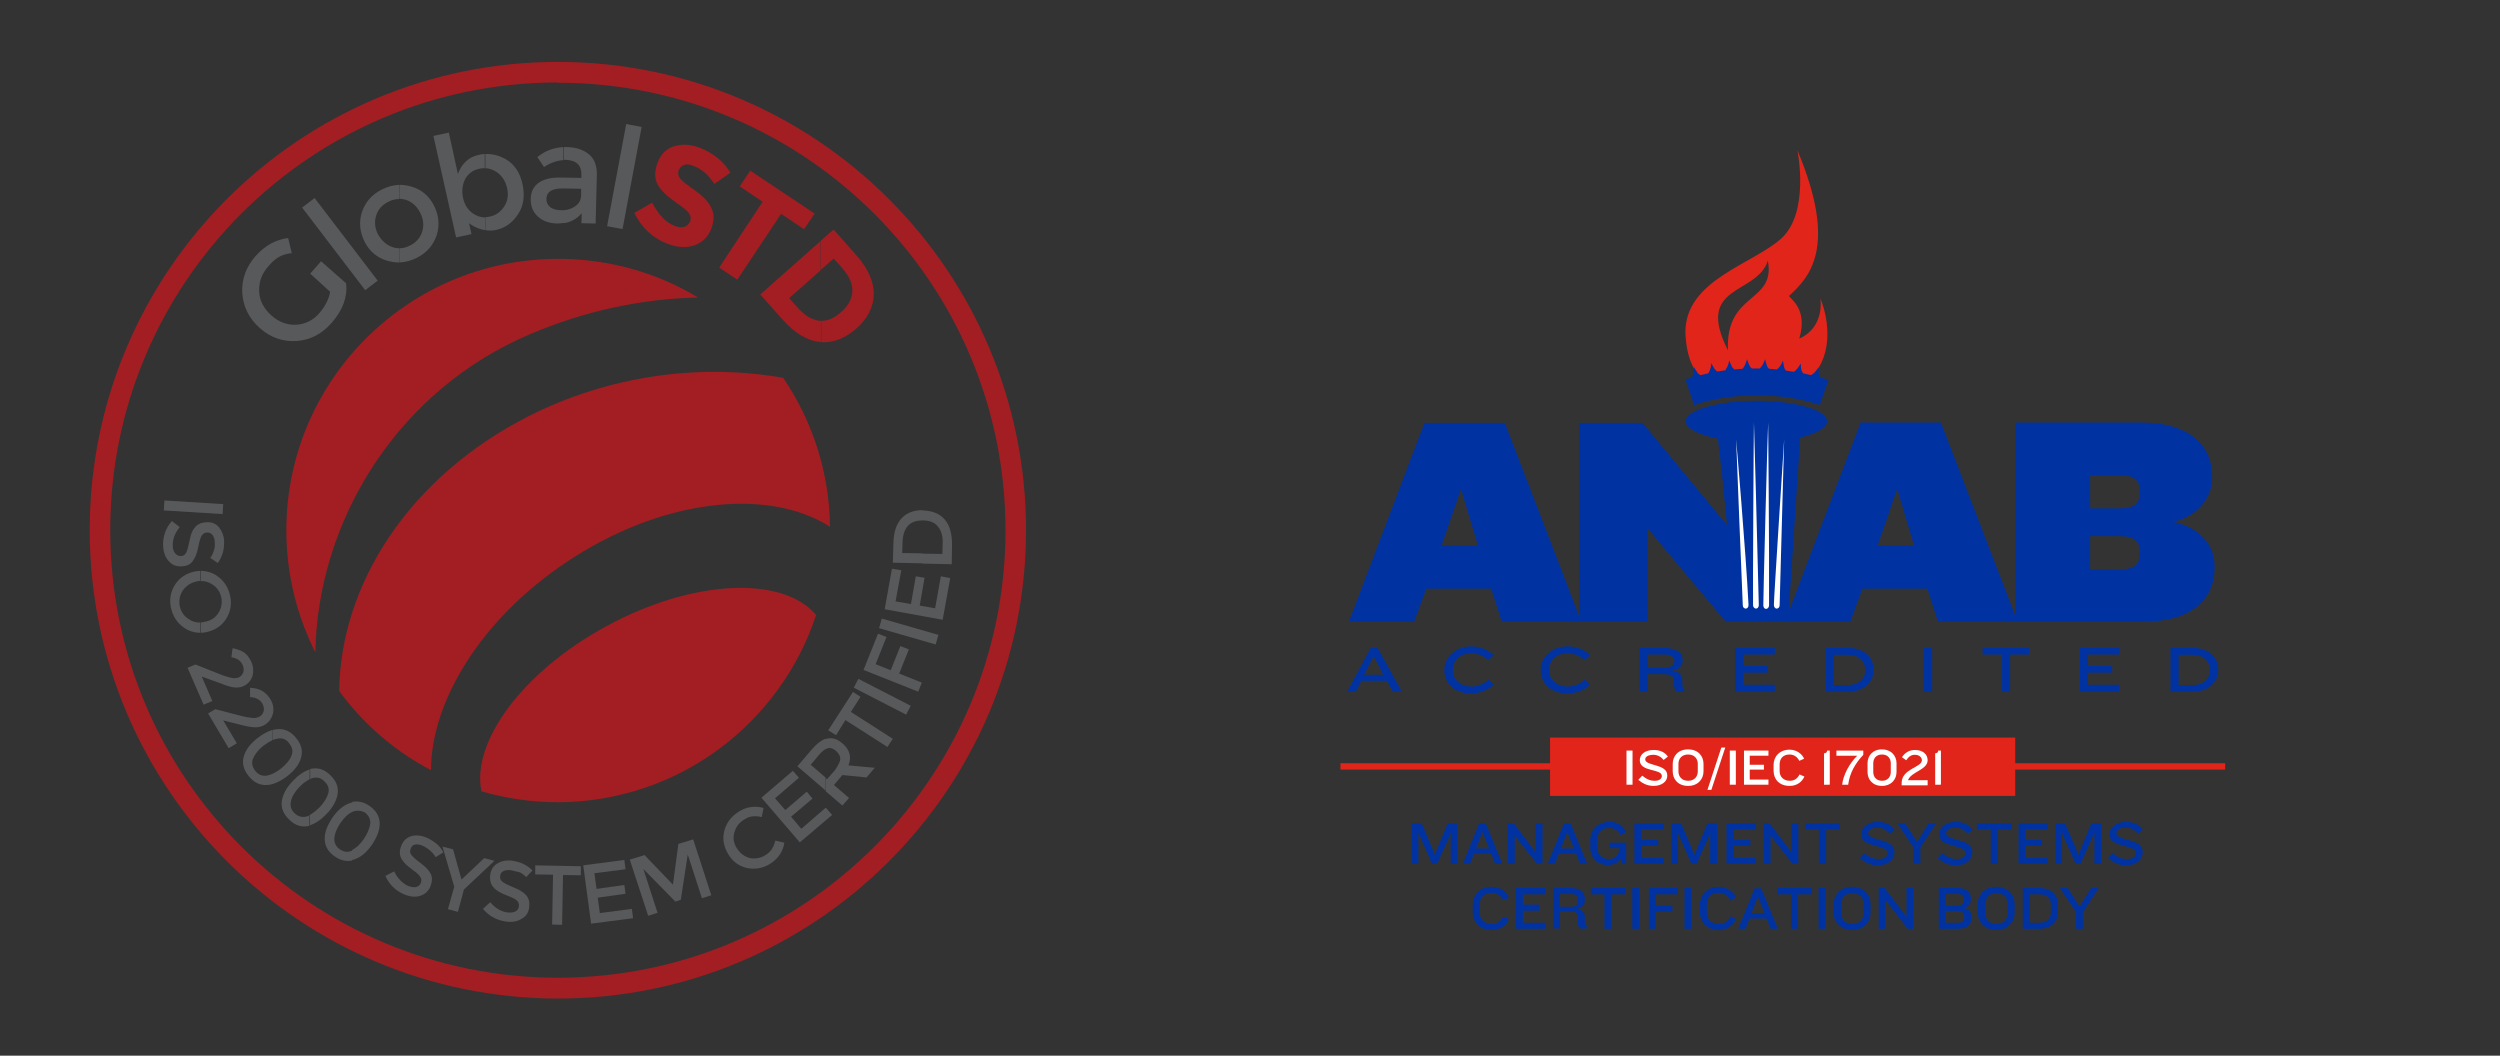 <?xml version="1.0" encoding="utf-8"?>
<!-- Generator: Adobe Illustrator 25.0.0, SVG Export Plug-In . SVG Version: 6.00 Build 0)  -->
<svg version="1.1" id="Layer_1" xmlns="http://www.w3.org/2000/svg" xmlns:xlink="http://www.w3.org/1999/xlink" x="0px" y="0px"
	 viewBox="0 0 82.77 34.95" style="enable-background:new 0 0 82.77 34.95;" xml:space="preserve">
<rect x="0" y="0" width="82.77" height="34.95" fill="#333333" stroke="none"/>
<style type="text/css">
	.st0{fill-rule:evenodd;clip-rule:evenodd;fill:#58595B;}
	.st1{fill-rule:evenodd;clip-rule:evenodd;fill:#A21E22;}
	.st2{fill:#E1251B;}
	.st3{fill:#FFFFFF;}
	.st4{fill:#0033A1;}
</style>
<rect x="6.25" y="15.82" transform="matrix(0.062 -0.998 0.998 0.062 -10.752 22.156)" class="st0" width="0.33" height="1.95"/>
<path class="st0" d="M7.11,17.95c0-0.1-0.03-0.17-0.07-0.23c-0.04-0.06-0.1-0.09-0.18-0.09c-0.08,0-0.14,0.04-0.18,0.1
	c-0.04,0.06-0.08,0.19-0.12,0.4c-0.04,0.2-0.1,0.35-0.19,0.46C6.3,18.69,6.17,18.75,6,18.75c-0.17,0.01-0.31-0.05-0.42-0.18
	c-0.11-0.12-0.17-0.29-0.18-0.5c-0.01-0.3,0.08-0.58,0.29-0.82l0.26,0.2c-0.16,0.2-0.24,0.41-0.23,0.62c0,0.11,0.03,0.19,0.08,0.25
	c0.05,0.06,0.11,0.09,0.18,0.09c0.08,0,0.13-0.03,0.17-0.09c0.04-0.06,0.07-0.16,0.1-0.31c0.03-0.14,0.06-0.25,0.08-0.33
	c0.03-0.08,0.06-0.14,0.11-0.2c0.08-0.12,0.22-0.18,0.4-0.19c0.18-0.01,0.32,0.05,0.42,0.18c0.1,0.13,0.16,0.29,0.16,0.48
	c0,0.12-0.01,0.25-0.05,0.37c-0.04,0.12-0.09,0.23-0.16,0.32l-0.25-0.17c0.05-0.06,0.09-0.14,0.12-0.24
	C7.11,18.15,7.12,18.05,7.11,17.95z"/>
<path class="st0" d="M7.22,20.31c0.11-0.16,0.14-0.33,0.11-0.52c-0.04-0.19-0.14-0.34-0.3-0.44c-0.12-0.08-0.25-0.12-0.4-0.11V18.9
	c0.2,0,0.39,0.05,0.56,0.17c0.23,0.16,0.37,0.38,0.43,0.66c0.06,0.28,0.01,0.54-0.14,0.77c-0.15,0.23-0.37,0.37-0.65,0.43
	c-0.07,0.01-0.13,0.02-0.2,0.02v-0.34c0.04,0,0.09-0.01,0.13-0.02C6.96,20.56,7.11,20.47,7.22,20.31z M6.64,19.23
	c-0.04,0-0.09,0.01-0.13,0.02c-0.19,0.04-0.34,0.14-0.45,0.29c-0.11,0.16-0.14,0.33-0.11,0.52c0.04,0.19,0.14,0.34,0.3,0.44
	c0.12,0.08,0.25,0.12,0.4,0.11v0.34c-0.2,0-0.39-0.05-0.56-0.17c-0.23-0.16-0.37-0.38-0.43-0.66c-0.06-0.28-0.01-0.54,0.14-0.77
	c0.15-0.23,0.37-0.37,0.65-0.43c0.07-0.01,0.14-0.02,0.2-0.02V19.23z"/>
<path class="st0" d="M7.65,22.44c0.09,0.02,0.17,0.02,0.25-0.01c0.07-0.03,0.12-0.09,0.15-0.16c0.03-0.08,0.02-0.16-0.01-0.24
	c-0.06-0.15-0.19-0.24-0.38-0.27l0.04-0.3c0.15,0.03,0.28,0.08,0.38,0.14c0.1,0.07,0.18,0.18,0.25,0.33
	c0.06,0.15,0.07,0.3,0.03,0.45c-0.05,0.15-0.15,0.27-0.31,0.34c-0.09,0.04-0.19,0.05-0.29,0.04c-0.1-0.01-0.25-0.05-0.44-0.13
	L6.68,22.4l0.35,0.81l-0.29,0.12l-0.53-1.22L6.47,22l0.78,0.31C7.42,22.38,7.56,22.42,7.65,22.44z"/>
<path class="st0" d="M8.36,23.77c0.09,0.01,0.17-0.01,0.24-0.05c0.07-0.04,0.11-0.1,0.13-0.18c0.02-0.08,0-0.16-0.04-0.24
	c-0.08-0.14-0.22-0.21-0.41-0.22l0-0.31c0.15,0.01,0.29,0.04,0.39,0.1c0.11,0.06,0.2,0.15,0.29,0.29c0.08,0.14,0.11,0.29,0.08,0.45
	C9,23.78,8.91,23.91,8.76,24c-0.09,0.05-0.18,0.08-0.29,0.08c-0.11,0-0.25-0.02-0.45-0.07l-0.63-0.16l0.45,0.76l-0.27,0.16
	l-0.68-1.15l0.24-0.14l0.81,0.21C8.12,23.74,8.26,23.76,8.36,23.77z"/>
<path class="st0" d="M9.21,24.45c-0.06,0.01-0.12,0.03-0.19,0.05v-0.33c0.07-0.02,0.14-0.03,0.2-0.03c0.23-0.01,0.42,0.09,0.59,0.3
	c0.17,0.21,0.22,0.42,0.16,0.64c-0.06,0.22-0.21,0.42-0.45,0.61c-0.17,0.13-0.33,0.22-0.5,0.27v-0.34c0.09-0.04,0.19-0.1,0.29-0.18
	c0.17-0.14,0.29-0.28,0.34-0.42c0.06-0.14,0.03-0.28-0.07-0.4C9.49,24.48,9.36,24.43,9.21,24.45z M9.02,24.51
	c-0.1,0.04-0.19,0.1-0.3,0.18c-0.17,0.14-0.28,0.28-0.34,0.42c-0.06,0.14-0.03,0.28,0.07,0.41c0.1,0.13,0.23,0.18,0.38,0.16
	c0.06-0.01,0.13-0.03,0.19-0.06v0.34c-0.07,0.02-0.14,0.03-0.2,0.03C8.59,26,8.4,25.9,8.23,25.69c-0.17-0.21-0.22-0.42-0.16-0.64
	c0.06-0.22,0.21-0.42,0.45-0.61c0.17-0.13,0.33-0.22,0.49-0.27V24.51z"/>
<path class="st0" d="M10.35,25.76c-0.03,0.01-0.06,0.02-0.1,0.04v-0.33c0.02-0.01,0.04-0.01,0.06-0.02
	c0.22-0.04,0.43,0.02,0.62,0.21c0.19,0.18,0.28,0.38,0.25,0.61c-0.03,0.22-0.15,0.45-0.36,0.67c-0.19,0.2-0.38,0.33-0.58,0.39v-0.34
	c0.11-0.06,0.23-0.15,0.35-0.27c0.15-0.16,0.24-0.32,0.28-0.46c0.04-0.15-0.01-0.28-0.13-0.39C10.63,25.75,10.49,25.72,10.35,25.76z
	 M10.25,25.8c-0.12,0.06-0.23,0.14-0.35,0.27c-0.15,0.16-0.24,0.31-0.27,0.47c-0.03,0.15,0.01,0.28,0.13,0.39
	c0.12,0.11,0.25,0.14,0.4,0.1c0.03-0.01,0.06-0.02,0.1-0.04v0.34c-0.02,0.01-0.04,0.01-0.06,0.02c-0.22,0.04-0.43-0.02-0.62-0.21
	c-0.19-0.18-0.28-0.38-0.25-0.61c0.03-0.22,0.15-0.45,0.36-0.67c0.19-0.2,0.38-0.33,0.58-0.39V25.8z"/>
<path class="st0" d="M11.66,26.88L11.66,26.88l0-0.33c0.19-0.04,0.38,0,0.57,0.13c0.22,0.15,0.33,0.34,0.34,0.56
	c0.01,0.23-0.08,0.46-0.25,0.72c-0.17,0.25-0.37,0.42-0.58,0.49c-0.03,0.01-0.05,0.02-0.08,0.02v-0.33
	c0.14-0.07,0.27-0.19,0.39-0.37c0.12-0.18,0.19-0.35,0.21-0.5c0.01-0.15-0.05-0.27-0.18-0.37C11.94,26.83,11.8,26.82,11.66,26.88z
	 M11.66,26.88c-0.14,0.07-0.27,0.19-0.39,0.37c-0.12,0.18-0.19,0.35-0.2,0.5c-0.01,0.15,0.05,0.28,0.18,0.37
	c0.14,0.09,0.27,0.11,0.41,0.04l0,0v0.33c-0.19,0.04-0.38,0-0.57-0.13c-0.22-0.15-0.33-0.34-0.34-0.56
	c-0.01-0.23,0.08-0.46,0.25-0.72c0.17-0.25,0.37-0.42,0.58-0.49c0.03-0.01,0.05-0.02,0.08-0.02V26.88z"/>
<path class="st0" d="M13.99,28c-0.09-0.04-0.17-0.05-0.24-0.04c-0.07,0.01-0.12,0.05-0.15,0.13c-0.03,0.07-0.03,0.14,0.01,0.2
	c0.04,0.06,0.14,0.16,0.31,0.28c0.16,0.12,0.28,0.24,0.34,0.36c0.06,0.12,0.05,0.26-0.01,0.42c-0.07,0.16-0.18,0.26-0.34,0.31
	c-0.16,0.05-0.34,0.03-0.53-0.05c-0.28-0.12-0.49-0.32-0.62-0.61l0.29-0.15c0.11,0.23,0.27,0.39,0.46,0.48
	c0.1,0.04,0.18,0.05,0.26,0.04c0.08-0.02,0.13-0.06,0.16-0.13c0.03-0.07,0.03-0.13-0.01-0.2c-0.04-0.06-0.11-0.14-0.23-0.22
	c-0.12-0.09-0.21-0.16-0.26-0.21c-0.06-0.06-0.1-0.12-0.14-0.18c-0.07-0.13-0.07-0.27,0-0.44c0.07-0.17,0.19-0.27,0.34-0.31
	c0.16-0.04,0.33-0.02,0.51,0.06c0.11,0.05,0.22,0.12,0.32,0.2c0.1,0.09,0.17,0.18,0.22,0.28l-0.26,0.16
	c-0.03-0.07-0.09-0.14-0.17-0.21C14.16,28.09,14.08,28.04,13.99,28z"/>
<polygon class="st0" points="15.16,30.19 14.83,30.1 15.04,29.36 14.65,28.03 15,28.12 15.28,29.12 16.03,28.41 16.37,28.5 
	15.36,29.45 "/>
<path class="st0" d="M16.91,28.81c-0.1-0.01-0.18,0-0.24,0.03c-0.07,0.03-0.1,0.08-0.11,0.16c-0.01,0.08,0.01,0.14,0.07,0.19
	c0.06,0.05,0.18,0.11,0.37,0.19c0.19,0.07,0.33,0.16,0.42,0.26c0.09,0.1,0.12,0.23,0.1,0.4c-0.02,0.17-0.1,0.3-0.25,0.38
	c-0.14,0.09-0.32,0.12-0.52,0.09c-0.3-0.04-0.56-0.18-0.76-0.42l0.24-0.22c0.17,0.2,0.36,0.31,0.57,0.34c0.11,0.01,0.19,0,0.26-0.03
	c0.07-0.04,0.11-0.09,0.12-0.17c0.01-0.07-0.01-0.14-0.06-0.19c-0.05-0.05-0.15-0.1-0.28-0.15c-0.14-0.05-0.24-0.1-0.31-0.14
	c-0.07-0.04-0.13-0.08-0.18-0.14c-0.1-0.1-0.14-0.24-0.12-0.42c0.02-0.18,0.11-0.31,0.25-0.39c0.14-0.08,0.31-0.11,0.5-0.08
	c0.12,0.02,0.24,0.05,0.36,0.11c0.12,0.06,0.21,0.13,0.29,0.21l-0.21,0.22c-0.05-0.06-0.12-0.11-0.21-0.16
	C17.1,28.86,17.01,28.83,16.91,28.81z"/>
<polygon class="st0" points="18.64,28.97 18.61,30.62 18.28,30.61 18.31,28.96 17.72,28.95 17.72,28.65 19.23,28.68 19.23,28.98 "/>
<polygon class="st0" points="20.67,28.47 20.71,28.78 19.68,28.91 19.75,29.43 20.67,29.3 20.71,29.59 19.79,29.72 19.86,30.23 
	20.92,30.09 20.96,30.4 19.57,30.58 19.31,28.65 "/>
<polygon class="st0" points="21.77,30.22 21.46,30.32 20.85,28.46 21.34,28.31 22.28,29.29 22.46,27.94 22.95,27.79 23.55,29.64 
	23.24,29.74 22.77,28.29 22.54,29.79 22.36,29.85 21.3,28.77 "/>
<path class="st0" d="M25.33,28.32c0.1-0.06,0.17-0.13,0.22-0.2c0.05-0.08,0.09-0.17,0.12-0.29l0.3,0.07
	c-0.05,0.3-0.21,0.53-0.46,0.69c-0.25,0.16-0.51,0.2-0.77,0.15c-0.27-0.06-0.48-0.21-0.63-0.46c-0.15-0.25-0.2-0.5-0.13-0.77
	c0.07-0.27,0.23-0.48,0.48-0.64c0.26-0.16,0.53-0.2,0.82-0.12l-0.06,0.3c-0.13-0.03-0.23-0.03-0.32-0.02
	c-0.09,0.01-0.18,0.05-0.27,0.11c-0.17,0.1-0.27,0.25-0.32,0.43c-0.05,0.18-0.02,0.35,0.09,0.52c0.11,0.17,0.25,0.27,0.43,0.32
	C25.01,28.44,25.18,28.41,25.33,28.32z"/>
<polygon class="st0" points="26.25,25.52 26.45,25.75 25.66,26.43 26,26.82 26.71,26.21 26.9,26.44 26.19,27.04 26.53,27.44 
	27.34,26.74 27.55,26.98 26.48,27.89 25.21,26.41 "/>
<path class="st0" d="M27.82,25.12c0-0.09-0.05-0.17-0.14-0.26c-0.1-0.08-0.18-0.11-0.27-0.09c-0.02,0.01-0.05,0.02-0.08,0.04v-0.34
	c0.03-0.01,0.05-0.02,0.08-0.02c0.16-0.03,0.32,0.02,0.49,0.17c0.24,0.21,0.3,0.45,0.19,0.72l0.87,0.08l-0.27,0.32l-0.8-0.08
	l-0.28,0.33l0.5,0.43l-0.22,0.25l-0.55-0.47v-0.43l0.04,0.03l0.27-0.31C27.76,25.32,27.82,25.21,27.82,25.12z M27.33,24.8
	c-0.06,0.04-0.14,0.1-0.22,0.2l-0.27,0.32l0.49,0.42v0.43l-0.93-0.8l0.47-0.55c0.16-0.19,0.32-0.31,0.46-0.36V24.8z"/>
<polygon class="st0" points="28.17,23.57 29.56,24.46 29.38,24.73 27.99,23.84 27.68,24.34 27.42,24.18 28.24,22.91 28.49,23.07 "/>
<rect x="29.06" y="22.09" transform="matrix(0.457 -0.889 0.889 0.457 -4.651 38.508)" class="st0" width="0.33" height="1.95"/>
<polygon class="st0" points="28.99,21.99 29.49,22.19 29.81,21.39 30.09,21.5 29.77,22.3 30.52,22.6 30.4,22.9 28.59,22.18 
	29.07,20.98 29.35,21.09 "/>
<rect x="29.92" y="19.94" transform="matrix(0.277 -0.961 0.961 0.277 1.654 44.027)" class="st0" width="0.33" height="1.95"/>
<polygon class="st0" points="29.53,18.83 29.84,18.88 29.65,19.91 30.16,20 30.32,19.08 30.61,19.13 30.45,20.05 30.96,20.14 
	31.15,19.08 31.46,19.14 31.21,20.52 29.29,20.17 "/>
<path class="st0" d="M30.56,17.23l-0.02,0v-0.33l0.02,0c0.3,0.01,0.54,0.1,0.71,0.29c0.17,0.19,0.25,0.47,0.25,0.84l-0.01,0.65
	l-0.97-0.02v-0.33l0.66,0.01l0.01-0.36c0.01-0.24-0.05-0.42-0.16-0.55C30.95,17.3,30.78,17.23,30.56,17.23z M30.54,17.23
	c-0.43,0-0.65,0.25-0.66,0.75l-0.01,0.33l0.67,0.01v0.33l-0.98-0.02l0.02-0.67c0.01-0.35,0.1-0.62,0.27-0.8
	c0.17-0.18,0.4-0.27,0.69-0.27V17.23z"/>
<path class="st0" d="M10.27,9.06l0.36-0.41l0.83,0.73c0.05,0.45-0.11,0.89-0.49,1.32c-0.32,0.36-0.7,0.56-1.15,0.59
	c-0.45,0.03-0.86-0.11-1.22-0.43c-0.36-0.32-0.55-0.71-0.58-1.17C8,9.24,8.15,8.83,8.46,8.48c0.31-0.35,0.67-0.55,1.08-0.6l0.12,0.5
	C9.49,8.4,9.35,8.44,9.23,8.51C9.11,8.58,9,8.68,8.89,8.81C8.67,9.05,8.57,9.33,8.58,9.64c0.01,0.31,0.15,0.57,0.4,0.8
	c0.26,0.23,0.54,0.33,0.84,0.31c0.3-0.02,0.55-0.15,0.75-0.38c0.2-0.23,0.32-0.47,0.36-0.71L10.27,9.06z"/>
<rect x="10.99" y="6.36" transform="matrix(0.795 -0.607 0.607 0.795 -2.595 8.487)" class="st0" width="0.52" height="3.44"/>
<path class="st0" d="M13.22,8.22c0.12,0,0.25-0.03,0.37-0.1c0.2-0.1,0.33-0.26,0.39-0.46c0.06-0.2,0.04-0.41-0.07-0.62
	c-0.11-0.21-0.26-0.35-0.46-0.42c-0.08-0.02-0.15-0.04-0.23-0.04V6.12c0.14,0,0.27,0.02,0.41,0.06c0.33,0.1,0.58,0.31,0.74,0.63
	c0.16,0.32,0.19,0.64,0.09,0.97c-0.11,0.33-0.32,0.58-0.65,0.75c-0.19,0.1-0.39,0.15-0.58,0.16V8.22z M12.99,8.18
	c0.08,0.03,0.15,0.04,0.23,0.04v0.47c-0.14,0-0.27-0.02-0.41-0.06c-0.33-0.1-0.58-0.31-0.74-0.63c-0.16-0.32-0.19-0.64-0.09-0.97
	c0.11-0.33,0.32-0.58,0.65-0.75c0.19-0.1,0.39-0.15,0.58-0.16v0.47c-0.12,0-0.25,0.03-0.37,0.1c-0.2,0.1-0.33,0.26-0.39,0.46
	c-0.06,0.2-0.04,0.41,0.07,0.62C12.64,7.97,12.79,8.11,12.99,8.18z"/>
<path class="st0" d="M16.06,7.19c0.05,0,0.11-0.01,0.16-0.02c0.2-0.04,0.36-0.16,0.47-0.33c0.12-0.18,0.15-0.38,0.1-0.61
	C16.74,6,16.62,5.82,16.45,5.7c-0.12-0.08-0.25-0.13-0.38-0.13V5.1c0.24-0.01,0.47,0.05,0.69,0.18c0.28,0.17,0.46,0.44,0.54,0.82
	c0.08,0.37,0.04,0.7-0.14,0.98c-0.18,0.28-0.42,0.46-0.72,0.53c-0.12,0.03-0.25,0.03-0.37,0.01V7.19z M15.33,6.55
	c0.05,0.23,0.16,0.4,0.33,0.52c0.12,0.08,0.26,0.13,0.4,0.13v0.42c-0.18-0.03-0.36-0.1-0.53-0.23l0.08,0.36L15.1,7.86L14.35,4.5
	l0.51-0.11l0.3,1.37c0.13-0.35,0.36-0.56,0.68-0.63c0.07-0.02,0.14-0.03,0.21-0.03v0.47c-0.06,0-0.12,0-0.19,0.02
	c-0.2,0.04-0.36,0.16-0.46,0.34C15.31,6.11,15.28,6.32,15.33,6.55z"/>
<path class="st0" d="M19.24,6.46l0-0.21l-0.58-0.01V5.88l0.59,0.01l0-0.09c0.01-0.33-0.17-0.5-0.54-0.51c-0.02,0-0.04,0-0.06,0V4.87
	c0.05,0,0.09,0,0.14,0c0.29,0.01,0.53,0.09,0.71,0.24c0.18,0.15,0.27,0.38,0.26,0.7l-0.04,1.59l-0.47-0.01l0.01-0.33
	c-0.16,0.18-0.36,0.3-0.6,0.33V6.96c0.14-0.01,0.27-0.05,0.38-0.13C19.17,6.74,19.24,6.62,19.24,6.46z M18.67,6.24L18.67,6.24
	c-0.38-0.01-0.57,0.1-0.58,0.34c0,0.12,0.04,0.21,0.13,0.28c0.09,0.07,0.22,0.1,0.38,0.1c0.02,0,0.04,0,0.06,0v0.42
	C18.6,7.39,18.52,7.4,18.44,7.4c-0.26-0.01-0.47-0.08-0.63-0.23c-0.17-0.15-0.24-0.34-0.24-0.59c0.01-0.24,0.1-0.42,0.28-0.54
	c0.18-0.12,0.43-0.17,0.73-0.16l0.08,0V6.24L18.67,6.24z M18.67,4.87v0.43c-0.21,0.01-0.43,0.08-0.66,0.23l-0.22-0.33
	C18.05,4.99,18.35,4.88,18.67,4.87z"/>
<rect x="18.95" y="5.59" transform="matrix(0.184 -0.983 0.983 0.184 11.118 25.088)" class="st0" width="3.44" height="0.52"/>
<path class="st1" d="M22.65,5.46c-0.09,0.03-0.14,0.09-0.18,0.18c-0.03,0.09-0.02,0.17,0.04,0.26c0.06,0.08,0.22,0.21,0.48,0.39
	c0.26,0.18,0.45,0.37,0.55,0.57c0.11,0.2,0.11,0.44,0.01,0.71c-0.1,0.27-0.29,0.45-0.55,0.55c-0.27,0.09-0.57,0.08-0.9-0.05
	c-0.48-0.18-0.85-0.52-1.1-1.02l0.59-0.34c0.22,0.41,0.47,0.67,0.75,0.77c0.12,0.05,0.23,0.06,0.32,0.03
	c0.09-0.03,0.15-0.09,0.19-0.18c0.03-0.09,0.02-0.18-0.03-0.26c-0.06-0.08-0.18-0.19-0.39-0.33c-0.32-0.22-0.54-0.42-0.65-0.62
	c-0.11-0.2-0.12-0.44-0.01-0.73c0.11-0.29,0.29-0.47,0.56-0.55c0.27-0.08,0.55-0.06,0.86,0.06c0.2,0.08,0.39,0.19,0.57,0.33
	c0.18,0.15,0.32,0.31,0.42,0.49l-0.53,0.37c-0.19-0.3-0.42-0.5-0.7-0.6C22.83,5.44,22.73,5.43,22.65,5.46z"/>
<polygon class="st1" points="25.86,7.08 24.41,9.26 23.81,8.86 25.25,6.68 24.49,6.17 24.84,5.65 26.97,7.07 26.62,7.59 "/>
<path class="st1" d="M27.18,10.62c0.23,0.01,0.45-0.09,0.67-0.29c0.24-0.21,0.36-0.44,0.37-0.69c0.01-0.25-0.11-0.51-0.35-0.78
	l-0.27-0.3l-0.43,0.38V7.97L27.6,7.6l0.76,0.86c0.38,0.43,0.57,0.86,0.57,1.28c-0.01,0.42-0.2,0.8-0.57,1.13
	c-0.37,0.33-0.76,0.48-1.17,0.46V10.62z M27.13,10.62c0.02,0,0.03,0,0.05,0v0.7l-0.02,0c-0.42-0.03-0.84-0.28-1.25-0.74l-0.74-0.83
	l2.01-1.78v0.97l-1.05,0.93l0.3,0.34C26.66,10.46,26.89,10.59,27.13,10.62z"/>
<path class="st1" d="M27.02,20.36c-1.11-1.31-4.09-1.18-6.94,0.37c-2.77,1.5-4.48,3.83-4.14,5.47c0.8,0.23,1.65,0.36,2.53,0.36
	C22.46,26.55,25.84,23.95,27.02,20.36z"/>
<path class="st1" d="M11.23,22.88c0.8,1.09,1.84,1.99,3.04,2.62c0-2.28,1.66-5,4.47-6.88c3.12-2.1,6.67-2.5,8.74-1.18
	c-0.02-1.82-0.59-3.52-1.55-4.93c-2.72-0.48-5.73-0.1-8.45,1.28C13.54,15.8,11.27,19.35,11.23,22.88z"/>
<path class="st1" d="M17.56,11.06c1.83-0.78,3.71-1.17,5.55-1.21c-1.35-0.82-2.94-1.28-4.63-1.28c-4.97,0-9,4.03-9,8.99
	c0,1.45,0.35,2.82,0.96,4.04C10.52,17.21,13.18,12.91,17.56,11.06z"/>
<path class="st1" d="M18.47,32.37L18.47,32.37l0,0.69h0c8.56,0,15.5-6.94,15.5-15.51c0-8.56-6.94-15.5-15.5-15.5h0v0.69h0
	c8.18,0,14.82,6.63,14.82,14.82C33.29,25.74,26.65,32.37,18.47,32.37z M18.47,32.37c-8.18,0-14.82-6.63-14.82-14.82
	c0-8.18,6.63-14.82,14.82-14.82V2.05c-8.56,0-15.5,6.94-15.5,15.5c0,8.56,6.94,15.5,15.5,15.51V32.37z"/>
<g>
	<polygon class="st2" points="66.72,26.35 51.32,26.35 51.32,24.42 66.72,24.42 66.72,26.35 	"/>
	<polygon class="st2" points="53.03,25.48 44.38,25.48 44.38,25.27 53.03,25.27 53.03,25.48 	"/>
	<polygon class="st2" points="73.67,25.48 65.52,25.48 65.52,25.27 73.67,25.27 73.67,25.48 	"/>
	<polygon class="st3" points="53.85,25.98 53.85,24.85 54.05,24.85 54.05,25.98 53.85,25.98 	"/>
	<path class="st3" d="M54.75,26.02c-0.2,0-0.35-0.07-0.51-0.2l0.13-0.14c0.15,0.12,0.26,0.17,0.42,0.17c0.15,0,0.23-0.07,0.23-0.16
		c0-0.25-0.73-0.12-0.73-0.52c0-0.19,0.17-0.34,0.46-0.34c0.21,0,0.38,0.08,0.47,0.22l-0.14,0.11c-0.08-0.1-0.2-0.17-0.34-0.17
		c-0.16,0-0.27,0.06-0.27,0.15c0,0.23,0.73,0.14,0.73,0.53C55.21,25.87,55.02,26.02,54.75,26.02L54.75,26.02z"/>
	<path class="st3" d="M56.21,25.29c0-0.17-0.11-0.31-0.32-0.31c-0.21,0-0.32,0.14-0.32,0.31v0.25c0,0.17,0.11,0.31,0.32,0.31
		c0.21,0,0.32-0.14,0.32-0.31V25.29L56.21,25.29z M55.89,26.02c-0.33,0-0.51-0.22-0.51-0.48v-0.25c0-0.26,0.18-0.48,0.51-0.48
		s0.51,0.22,0.51,0.48v0.25C56.4,25.79,56.22,26.02,55.89,26.02L55.89,26.02z"/>
	<polygon class="st3" points="56.66,26.15 56.53,26.15 56.99,24.75 57.12,24.75 56.66,26.15 	"/>
	<polygon class="st3" points="57.27,25.98 57.27,24.85 57.47,24.85 57.47,25.98 57.27,25.98 	"/>
	<polygon class="st3" points="57.74,25.98 57.74,24.85 58.55,24.85 58.55,25.02 57.93,25.02 57.93,25.32 58.4,25.32 58.4,25.48 
		57.93,25.48 57.93,25.81 58.55,25.81 58.55,25.98 57.74,25.98 	"/>
	<path class="st3" d="M59.57,25.19c-0.05-0.11-0.16-0.21-0.32-0.21c-0.22,0-0.33,0.14-0.33,0.33v0.22c0,0.18,0.12,0.32,0.34,0.32
		c0.16,0,0.26-0.09,0.32-0.21l0.16,0.07c-0.07,0.16-0.23,0.31-0.49,0.31c-0.34,0-0.53-0.22-0.53-0.5v-0.2c0-0.27,0.2-0.5,0.53-0.5
		c0.24,0,0.42,0.15,0.48,0.3L59.57,25.19L59.57,25.19z"/>
	<path class="st3" d="M60.39,25.98v-1.04c0.07,0,0.1-0.04,0.1-0.09h0.09v1.13H60.39L60.39,25.98z"/>
	<path class="st3" d="M61.19,25.98h-0.2c0.03-0.31,0.24-0.71,0.5-0.96h-0.69v-0.17h0.89v0.14C61.42,25.28,61.24,25.59,61.19,25.98
		L61.19,25.98z"/>
	<path class="st3" d="M62.6,25.27c0-0.15-0.09-0.29-0.29-0.29c-0.2,0-0.29,0.14-0.29,0.29v0.29c0,0.15,0.09,0.29,0.29,0.29
		c0.2,0,0.29-0.14,0.29-0.29V25.27L62.6,25.27z M62.31,26.02c-0.31,0-0.48-0.21-0.48-0.46v-0.29c0-0.25,0.17-0.46,0.48-0.46
		c0.3,0,0.48,0.21,0.48,0.46v0.29C62.79,25.81,62.61,26.02,62.31,26.02L62.31,26.02z"/>
	<path class="st3" d="M62.96,25.98v-0.06c0-0.47,0.67-0.51,0.67-0.75c0-0.09-0.08-0.18-0.23-0.18c-0.14,0-0.21,0.07-0.29,0.18
		l-0.14-0.1c0.09-0.14,0.23-0.24,0.43-0.24c0.28,0,0.42,0.16,0.42,0.34c0,0.32-0.55,0.38-0.65,0.66h0.65v0.17H62.96L62.96,25.98z"/>
	<path class="st3" d="M64.07,25.98v-1.04c0.07,0,0.1-0.04,0.1-0.09h0.09v1.13H64.07L64.07,25.98z"/>
	<polygon class="st4" points="48.03,28.6 48.03,27.56 47.97,27.73 47.58,28.6 47.41,28.6 47.03,27.73 46.96,27.56 46.96,28.6 
		46.74,28.6 46.74,27.26 47.07,27.26 47.44,28.14 47.5,28.31 47.56,28.15 47.93,27.26 48.25,27.26 48.25,28.6 48.03,28.6 	"/>
	<path class="st4" d="M49.08,27.54l-0.21,0.55h0.43L49.08,27.54L49.08,27.54z M49.5,28.6l-0.13-0.34H48.8l-0.13,0.34h-0.24
		l0.54-1.34h0.22l0.55,1.34H49.5L49.5,28.6z"/>
	<polygon class="st4" points="50.89,28.6 50.26,27.81 50.15,27.65 50.15,28.6 49.92,28.6 49.92,27.26 50.12,27.26 50.73,28.07 
		50.84,28.22 50.84,27.26 51.07,27.26 51.07,28.6 50.89,28.6 	"/>
	<path class="st4" d="M51.89,27.54l-0.21,0.55h0.43L51.89,27.54L51.89,27.54z M52.31,28.6l-0.13-0.34h-0.57l-0.13,0.34h-0.24
		l0.54-1.34h0.22l0.55,1.34H52.31L52.31,28.6z"/>
	<path class="st4" d="M53.7,28.6l-0.04-0.16c-0.09,0.12-0.24,0.2-0.42,0.2c-0.38,0-0.59-0.26-0.59-0.59v-0.24
		c0-0.32,0.24-0.6,0.63-0.6c0.3,0,0.46,0.13,0.56,0.34l-0.19,0.1c-0.07-0.14-0.19-0.24-0.37-0.24c-0.26,0-0.4,0.17-0.4,0.38v0.27
		c0,0.21,0.14,0.38,0.39,0.38c0.2,0,0.33-0.14,0.33-0.31v-0.05h-0.31V27.9h0.55v0.71H53.7L53.7,28.6z"/>
	<polygon class="st4" points="54.11,28.6 54.11,27.26 55.08,27.26 55.08,27.46 54.34,27.46 54.34,27.81 54.9,27.81 54.9,28 
		54.34,28 54.34,28.4 55.08,28.4 55.08,28.6 54.11,28.6 	"/>
	<polygon class="st4" points="56.62,28.6 56.62,27.56 56.56,27.73 56.17,28.6 56,28.6 55.62,27.73 55.55,27.56 55.55,28.6 
		55.34,28.6 55.34,27.26 55.66,27.26 56.03,28.14 56.09,28.31 56.16,28.15 56.53,27.26 56.85,27.26 56.85,28.6 56.62,28.6 	"/>
	<polygon class="st4" points="57.16,28.6 57.16,27.26 58.14,27.26 58.14,27.46 57.4,27.46 57.4,27.81 57.95,27.81 57.95,28 57.4,28 
		57.4,28.4 58.14,28.4 58.14,28.6 57.16,28.6 	"/>
	<polygon class="st4" points="59.35,28.6 58.73,27.81 58.62,27.65 58.62,28.6 58.39,28.6 58.39,27.26 58.59,27.26 59.2,28.07 
		59.31,28.22 59.31,27.26 59.54,27.26 59.54,28.6 59.35,28.6 	"/>
	<polygon class="st4" points="60.46,27.46 60.46,28.6 60.22,28.6 60.22,27.46 59.77,27.46 59.77,27.26 60.91,27.26 60.91,27.46 
		60.46,27.46 	"/>
	<path class="st4" d="M62.17,28.65c-0.24,0-0.42-0.09-0.6-0.24l0.15-0.17c0.18,0.15,0.31,0.2,0.5,0.2c0.18,0,0.27-0.08,0.27-0.2
		c0-0.3-0.87-0.15-0.87-0.62c0-0.23,0.21-0.41,0.55-0.41c0.25,0,0.45,0.1,0.56,0.26l-0.16,0.13c-0.1-0.11-0.24-0.2-0.4-0.2
		c-0.19,0-0.32,0.07-0.32,0.18c0,0.27,0.87,0.17,0.87,0.62C62.73,28.47,62.5,28.65,62.17,28.65L62.17,28.65z"/>
	<polygon class="st4" points="63.58,28.06 63.58,28.6 63.35,28.6 63.35,28.06 62.82,27.26 63.08,27.26 63.47,27.88 63.85,27.26 
		64.1,27.26 63.58,28.06 	"/>
	<path class="st4" d="M64.75,28.65c-0.24,0-0.42-0.09-0.6-0.24l0.15-0.17c0.18,0.15,0.31,0.2,0.5,0.2c0.18,0,0.27-0.08,0.27-0.2
		c0-0.3-0.87-0.15-0.87-0.62c0-0.23,0.21-0.41,0.55-0.41c0.25,0,0.45,0.1,0.56,0.26l-0.16,0.13c-0.1-0.11-0.24-0.2-0.4-0.2
		c-0.19,0-0.32,0.07-0.32,0.18c0,0.27,0.87,0.17,0.87,0.62C65.3,28.47,65.08,28.65,64.75,28.65L64.75,28.65z"/>
	<polygon class="st4" points="66.14,27.46 66.14,28.6 65.91,28.6 65.91,27.46 65.45,27.46 65.45,27.26 66.6,27.26 66.6,27.46 
		66.14,27.46 	"/>
	<polygon class="st4" points="66.83,28.6 66.83,27.26 67.8,27.26 67.8,27.46 67.06,27.46 67.06,27.81 67.61,27.81 67.61,28 
		67.06,28 67.06,28.4 67.8,28.4 67.8,28.6 66.83,28.6 	"/>
	<polygon class="st4" points="69.34,28.6 69.34,27.56 69.27,27.73 68.88,28.6 68.72,28.6 68.33,27.73 68.27,27.56 68.27,28.6 
		68.05,28.6 68.05,27.26 68.37,27.26 68.75,28.14 68.81,28.31 68.87,28.15 69.24,27.26 69.56,27.26 69.56,28.6 69.34,28.6 	"/>
	<path class="st4" d="M70.39,28.65c-0.24,0-0.42-0.09-0.6-0.24l0.15-0.17c0.18,0.15,0.31,0.2,0.5,0.2c0.18,0,0.27-0.08,0.27-0.2
		c0-0.3-0.87-0.15-0.87-0.62c0-0.23,0.21-0.41,0.55-0.41c0.25,0,0.45,0.1,0.56,0.26l-0.16,0.13c-0.1-0.11-0.24-0.2-0.4-0.2
		c-0.19,0-0.32,0.07-0.32,0.18c0,0.27,0.87,0.17,0.87,0.62C70.94,28.47,70.71,28.65,70.39,28.65L70.39,28.65z"/>
	<path class="st4" d="M49.77,29.81c-0.06-0.13-0.19-0.25-0.38-0.25c-0.26,0-0.4,0.16-0.4,0.39v0.26c0,0.22,0.14,0.38,0.4,0.38
		c0.19,0,0.31-0.1,0.38-0.25l0.19,0.09c-0.08,0.19-0.28,0.36-0.58,0.36c-0.4,0-0.62-0.27-0.62-0.59v-0.24c0-0.33,0.23-0.6,0.63-0.6
		c0.29,0,0.5,0.18,0.57,0.36L49.77,29.81L49.77,29.81z"/>
	<polygon class="st4" points="50.18,30.75 50.18,29.4 51.16,29.4 51.16,29.61 50.42,29.61 50.42,29.95 50.97,29.95 50.97,30.15 
		50.42,30.15 50.42,30.55 51.16,30.55 51.16,30.75 50.18,30.75 	"/>
	<path class="st4" d="M52.24,29.77c0-0.09-0.06-0.17-0.22-0.17h-0.38v0.42h0.38c0.15,0,0.22-0.07,0.22-0.19V29.77L52.24,29.77z
		 M52.41,30.75c-0.12,0-0.17-0.07-0.17-0.21l0-0.18c0-0.12-0.05-0.18-0.24-0.18h-0.35v0.56h-0.23V29.4H52
		c0.33,0,0.47,0.15,0.47,0.35v0.04c0,0.15-0.06,0.26-0.27,0.3c0.21,0.02,0.27,0.14,0.27,0.27l0,0.16c0,0.07,0.02,0.11,0.07,0.14
		v0.08H52.41L52.41,30.75z"/>
	<polygon class="st4" points="53.35,29.61 53.35,30.75 53.12,30.75 53.12,29.61 52.67,29.61 52.67,29.4 53.81,29.4 53.81,29.61 
		53.35,29.61 	"/>
	<polygon class="st4" points="54.04,30.75 54.04,29.4 54.27,29.4 54.27,30.75 54.04,30.75 	"/>
	<polygon class="st4" points="54.82,29.61 54.82,29.99 55.37,29.99 55.37,30.18 54.82,30.18 54.82,30.75 54.59,30.75 54.59,29.4 
		55.55,29.4 55.55,29.61 54.82,29.61 	"/>
	<polygon class="st4" points="55.77,30.75 55.77,29.4 56,29.4 56,30.75 55.77,30.75 	"/>
	<path class="st4" d="M57.28,29.81c-0.06-0.13-0.19-0.25-0.38-0.25c-0.26,0-0.39,0.16-0.39,0.39v0.26c0,0.22,0.14,0.38,0.4,0.38
		c0.19,0,0.31-0.1,0.38-0.25l0.19,0.09c-0.08,0.19-0.28,0.36-0.58,0.36c-0.4,0-0.62-0.27-0.62-0.59v-0.24c0-0.33,0.23-0.6,0.63-0.6
		c0.29,0,0.5,0.18,0.57,0.36L57.28,29.81L57.28,29.81z"/>
	<path class="st4" d="M58.2,29.68l-0.21,0.55h0.43L58.2,29.68L58.2,29.68z M58.62,30.75l-0.13-0.34h-0.57l-0.13,0.34h-0.24
		l0.54-1.34h0.22l0.55,1.34H58.62L58.62,30.75z"/>
	<polygon class="st4" points="59.53,29.61 59.53,30.75 59.3,30.75 59.3,29.61 58.84,29.61 58.84,29.4 59.99,29.4 59.99,29.61 
		59.53,29.61 	"/>
	<polygon class="st4" points="60.21,30.75 60.21,29.4 60.45,29.4 60.45,30.75 60.21,30.75 	"/>
	<path class="st4" d="M61.7,29.93c0-0.2-0.13-0.36-0.37-0.36c-0.25,0-0.37,0.16-0.37,0.36v0.3c0,0.2,0.13,0.36,0.37,0.36
		c0.25,0,0.37-0.17,0.37-0.36V29.93L61.7,29.93z M61.32,30.79c-0.39,0-0.61-0.27-0.61-0.57v-0.29c0-0.3,0.22-0.57,0.61-0.57
		c0.39,0,0.61,0.26,0.61,0.57v0.29C61.93,30.52,61.71,30.79,61.32,30.79L61.32,30.79z"/>
	<polygon class="st4" points="63.16,30.75 62.54,29.95 62.42,29.8 62.42,30.75 62.2,30.75 62.2,29.4 62.4,29.4 63.01,30.21 
		63.12,30.36 63.12,29.4 63.35,29.4 63.35,30.75 63.16,30.75 	"/>
	<path class="st4" d="M65.03,30.34c0-0.11-0.07-0.18-0.22-0.18h-0.39v0.39h0.41c0.15,0,0.2-0.07,0.2-0.17V30.34L65.03,30.34z
		 M65.02,29.77c0-0.09-0.05-0.17-0.2-0.17h-0.4v0.39h0.38c0.15,0,0.22-0.07,0.22-0.18V29.77L65.02,29.77z M64.83,30.75h-0.64V29.4
		h0.63c0.3,0,0.43,0.14,0.43,0.34v0.03c0,0.15-0.08,0.26-0.24,0.29c0.18,0.03,0.26,0.15,0.26,0.28v0.05
		C65.27,30.61,65.13,30.75,64.83,30.75L64.83,30.75z"/>
	<path class="st4" d="M66.47,29.93c0-0.2-0.13-0.36-0.37-0.36s-0.37,0.16-0.37,0.36v0.3c0,0.2,0.13,0.36,0.37,0.36
		s0.37-0.17,0.37-0.36V29.93L66.47,29.93z M66.09,30.79c-0.39,0-0.61-0.27-0.61-0.57v-0.29c0-0.3,0.22-0.57,0.61-0.57
		c0.39,0,0.61,0.26,0.61,0.57v0.29C66.7,30.52,66.48,30.79,66.09,30.79L66.09,30.79z"/>
	<path class="st4" d="M67.9,29.94c0-0.2-0.14-0.33-0.38-0.33H67.2v0.94h0.32c0.24,0,0.38-0.14,0.38-0.33V29.94L67.9,29.94z
		 M67.53,30.75h-0.56V29.4h0.56c0.38,0,0.6,0.23,0.6,0.52v0.3C68.13,30.51,67.91,30.75,67.53,30.75L67.53,30.75z"/>
	<polygon class="st4" points="68.96,30.21 68.96,30.75 68.73,30.75 68.73,30.2 68.2,29.4 68.46,29.4 68.85,30.02 69.23,29.4 
		69.48,29.4 68.96,30.21 	"/>
	<path class="st4" d="M55.81,13.95c0-0.37,1.05-0.68,2.34-0.68c1.29,0,2.34,0.3,2.34,0.68c0,0.37-1.05,0.68-2.34,0.68
		C56.86,14.63,55.81,14.32,55.81,13.95L55.81,13.95z"/>
	<polygon class="st4" points="59.65,13.73 59.22,20.28 57.54,20.39 56.8,13.85 59.65,13.73 	"/>
	<path class="st4" d="M45.48,21.73l-0.32,0.61h0.64L45.48,21.73L45.48,21.73z M46.11,22.9l-0.19-0.36h-0.85l-0.18,0.36h-0.29
		l0.78-1.45h0.23l0.8,1.45H46.11L46.11,22.9z"/>
	<path class="st4" d="M49.28,21.86c-0.13-0.12-0.32-0.23-0.58-0.23c-0.39,0-0.6,0.27-0.6,0.54v0.03c0,0.27,0.22,0.53,0.62,0.53
		c0.24,0,0.44-0.12,0.57-0.23l0.16,0.17c-0.16,0.16-0.43,0.29-0.75,0.29c-0.55,0-0.88-0.36-0.88-0.75v-0.05
		c0-0.39,0.36-0.76,0.89-0.76c0.31,0,0.58,0.13,0.74,0.29L49.28,21.86L49.28,21.86z"/>
	<path class="st4" d="M52.47,21.86c-0.13-0.12-0.32-0.23-0.58-0.23c-0.39,0-0.6,0.27-0.6,0.54v0.03c0,0.27,0.22,0.53,0.62,0.53
		c0.24,0,0.44-0.12,0.57-0.23l0.16,0.17c-0.16,0.16-0.43,0.29-0.75,0.29c-0.55,0-0.88-0.36-0.88-0.75v-0.05
		c0-0.39,0.36-0.76,0.89-0.76c0.31,0,0.59,0.13,0.74,0.29L52.47,21.86L52.47,21.86z"/>
	<path class="st4" d="M55.44,21.88c0-0.1-0.08-0.21-0.32-0.21h-0.56v0.43h0.58c0.2,0,0.29-0.1,0.29-0.21V21.88L55.44,21.88z
		 M55.54,22.9c-0.07,0-0.11-0.1-0.12-0.23l-0.01-0.15c-0.01-0.14-0.07-0.2-0.34-0.2h-0.51v0.58h-0.27v-1.45h0.79
		c0.43,0,0.63,0.17,0.63,0.4c0,0.16-0.08,0.31-0.36,0.36c0.28,0.02,0.34,0.15,0.35,0.32l0,0.12c0,0.1,0.02,0.17,0.09,0.24v0.01
		H55.54L55.54,22.9z"/>
	<polygon class="st4" points="57.44,22.9 57.44,21.45 58.76,21.45 58.76,21.67 57.72,21.67 57.72,22.05 58.52,22.05 58.52,22.27 
		57.72,22.27 57.72,22.67 58.76,22.67 58.76,22.9 57.44,22.9 	"/>
	<path class="st4" d="M61.75,22.16c0-0.28-0.22-0.48-0.57-0.48h-0.46v1h0.46c0.35,0,0.57-0.2,0.57-0.48V22.16L61.75,22.16z
		 M61.19,22.9h-0.74v-1.45h0.74c0.51,0,0.84,0.31,0.84,0.7v0.05C62.03,22.58,61.7,22.9,61.19,22.9L61.19,22.9z"/>
	<polygon class="st4" points="63.7,22.9 63.7,21.45 63.97,21.45 63.97,22.9 63.7,22.9 	"/>
	<polygon class="st4" points="66.55,21.67 66.55,22.9 66.28,22.9 66.28,21.67 65.64,21.67 65.64,21.45 67.18,21.45 67.18,21.67 
		66.55,21.67 	"/>
	<polygon class="st4" points="68.86,22.9 68.86,21.45 70.17,21.45 70.17,21.67 69.13,21.67 69.13,22.05 69.93,22.05 69.93,22.27 
		69.13,22.27 69.13,22.67 70.17,22.67 70.17,22.9 68.86,22.9 	"/>
	<path class="st4" d="M73.16,22.16c0-0.28-0.22-0.48-0.57-0.48h-0.46v1h0.46c0.35,0,0.57-0.2,0.57-0.48V22.16L73.16,22.16z
		 M72.6,22.9h-0.74v-1.45h0.74c0.51,0,0.84,0.31,0.84,0.7v0.05C73.44,22.58,73.11,22.9,72.6,22.9L72.6,22.9z"/>
	<path class="st2" d="M57.21,11.6c-1.12-2.2,0.96-1.82,1.32-2.97C58.8,10.05,57.12,9.65,57.21,11.6L57.21,11.6z M60.27,9.88
		c0,0,0.16,0.95-0.7,1.33c0.29-0.97-0.28-1.3-0.34-1.41c0.64-0.6,1.65-1.56,0.28-4.82c0,0,0.42,2.06-0.54,2.92
		c-0.96,0.86-3.17,1.37-3.17,3.1c0.07,1.84,1.14,1.86,1.75,1.88c0.36,0,1.06,0.03,1.34-0.01c0.35-0.05,0.56-0.04,0.78-0.17
		C60.62,12.14,60.66,10.86,60.27,9.88L60.27,9.88z"/>
	<path class="st4" d="M60.27,12.5c-0.02-0.03-0.04-0.08-0.05-0.12c-0.01-0.09-0.01-0.22-0.01-0.22c0,0-0.07,0.11-0.13,0.17
		c-0.03,0.03-0.08,0.06-0.12,0.09c-0.09-0.02-0.17-0.04-0.26-0.06c-0.02-0.03-0.05-0.07-0.06-0.11c-0.02-0.09-0.02-0.22-0.02-0.22
		c0,0-0.06,0.11-0.12,0.18c-0.03,0.04-0.07,0.07-0.11,0.1c-0.09-0.01-0.17-0.03-0.26-0.04c-0.03-0.03-0.05-0.07-0.06-0.11
		c-0.02-0.09-0.04-0.22-0.04-0.22c0,0-0.05,0.12-0.1,0.19c-0.03,0.04-0.07,0.08-0.1,0.1c-0.09-0.01-0.17-0.01-0.26-0.02
		c-0.03-0.03-0.06-0.06-0.07-0.1c-0.03-0.08-0.06-0.22-0.06-0.22c0,0-0.04,0.12-0.09,0.2c-0.02,0.04-0.06,0.08-0.09,0.11
		c-0.09,0-0.18,0-0.26,0c-0.03-0.02-0.06-0.06-0.08-0.1c-0.04-0.08-0.08-0.21-0.08-0.21c0,0-0.03,0.12-0.07,0.2
		c-0.02,0.04-0.05,0.09-0.08,0.12c-0.09,0.01-0.17,0.01-0.26,0.02c-0.03-0.02-0.07-0.05-0.09-0.09c-0.04-0.08-0.09-0.21-0.09-0.21
		c0,0-0.02,0.13-0.06,0.21c-0.02,0.04-0.05,0.09-0.07,0.12c-0.09,0.01-0.17,0.03-0.26,0.04c-0.03-0.02-0.07-0.05-0.09-0.08
		c-0.05-0.07-0.11-0.2-0.11-0.2s-0.01,0.13-0.04,0.21c-0.01,0.04-0.04,0.09-0.06,0.13c-0.09,0.02-0.17,0.04-0.26,0.06
		c-0.03-0.02-0.07-0.04-0.1-0.08c-0.05-0.07-0.12-0.19-0.12-0.19c0,0,0,0.13-0.02,0.22c-0.01,0.05-0.03,0.1-0.05,0.13
		c-0.07,0.02-0.14,0.04-0.21,0.07c0.1,0.28,0.19,0.56,0.29,0.84c0.67-0.23,1.38-0.32,2.08-0.32c0.7,0,1.41,0.09,2.08,0.32
		c0.1-0.28,0.19-0.56,0.29-0.84C60.44,12.55,60.36,12.52,60.27,12.5L60.27,12.5z"/>
	<path class="st4" d="M70.84,16.33c0,0.34-0.19,0.5-0.67,0.5H69.2v-1.1h0.97c0.47,0,0.67,0.16,0.67,0.49V16.33L70.84,16.33z
		 M70.84,18.36c0,0.34-0.19,0.49-0.67,0.49H69.2v-1.1h0.97c0.47,0,0.67,0.16,0.67,0.49V18.36L70.84,18.36z M62.17,18.05l0.64-1.86
		l0.56,1.86H62.17L62.17,18.05z M47.73,18.05l0.64-1.86l0.56,1.86H47.73L47.73,18.05z M71.94,17.28c0.84-0.18,1.3-0.84,1.3-1.43
		v-0.08c0-1.12-0.88-1.78-2.33-1.78h-4.19v6.39l-2.46-6.39h-2.66l-2.39,6.29l0.25-4.05c0,0-0.36-0.54-1.23-0.54
		c-0.87,0-1.16,0.54-1.16,0.54l0.11,1.15l-0.24-0.28l-0.42-0.51l-2.14-2.59h-2.1v6.39l-2.46-6.39h-2.66l-2.5,6.58h2.16l0.4-1.09
		h2.15l0.35,1.09h2.56h0.07h2.2v-3.09l0.43,0.52l2.15,2.57h1.97h0.11h2.05l0.4-1.09h2.15l0.35,1.09h2.56h0.07H71
		c1.45,0,2.32-0.66,2.32-1.78v-0.11C73.31,18.08,72.85,17.45,71.94,17.28L71.94,17.28z"/>
	<path class="st3" d="M57.89,20.03c0,0.07-0.04,0.12-0.09,0.12c-0.05,0-0.1-0.04-0.1-0.11l0,0v0l0,0v0
		c-0.01-0.09-0.22-5.49-0.22-5.49S57.8,18.24,57.89,20.03L57.89,20.03L57.89,20.03L57.89,20.03L57.89,20.03L57.89,20.03z"/>
	<path class="st3" d="M58.23,20.03c0,0.07-0.04,0.12-0.09,0.12c-0.05,0-0.1-0.05-0.1-0.11h0v0v0v0c-0.01-0.09,0.02-6.06,0.03-6.06
		C58.07,13.98,58.19,18.25,58.23,20.03L58.23,20.03L58.23,20.03L58.23,20.03L58.23,20.03L58.23,20.03z"/>
	<path class="st3" d="M58.57,20.04L58.57,20.04L58.57,20.04c0,0.07-0.05,0.12-0.1,0.12c-0.05,0-0.09-0.05-0.09-0.12h0v0v0v0
		c-0.01-0.09,0.15-6.05,0.16-6.05C58.54,13.98,58.58,18.25,58.57,20.04L58.57,20.04L58.57,20.04L58.57,20.04z"/>
	<path class="st3" d="M58.92,20.04L58.92,20.04L58.92,20.04L58.92,20.04L58.92,20.04c0,0.07-0.05,0.11-0.1,0.11
		c-0.05,0-0.09-0.06-0.09-0.12h0l0,0v0v0c-0.01-0.09,0.34-5.48,0.34-5.48S58.97,18.25,58.92,20.04L58.92,20.04z"/>
</g>
</svg>
